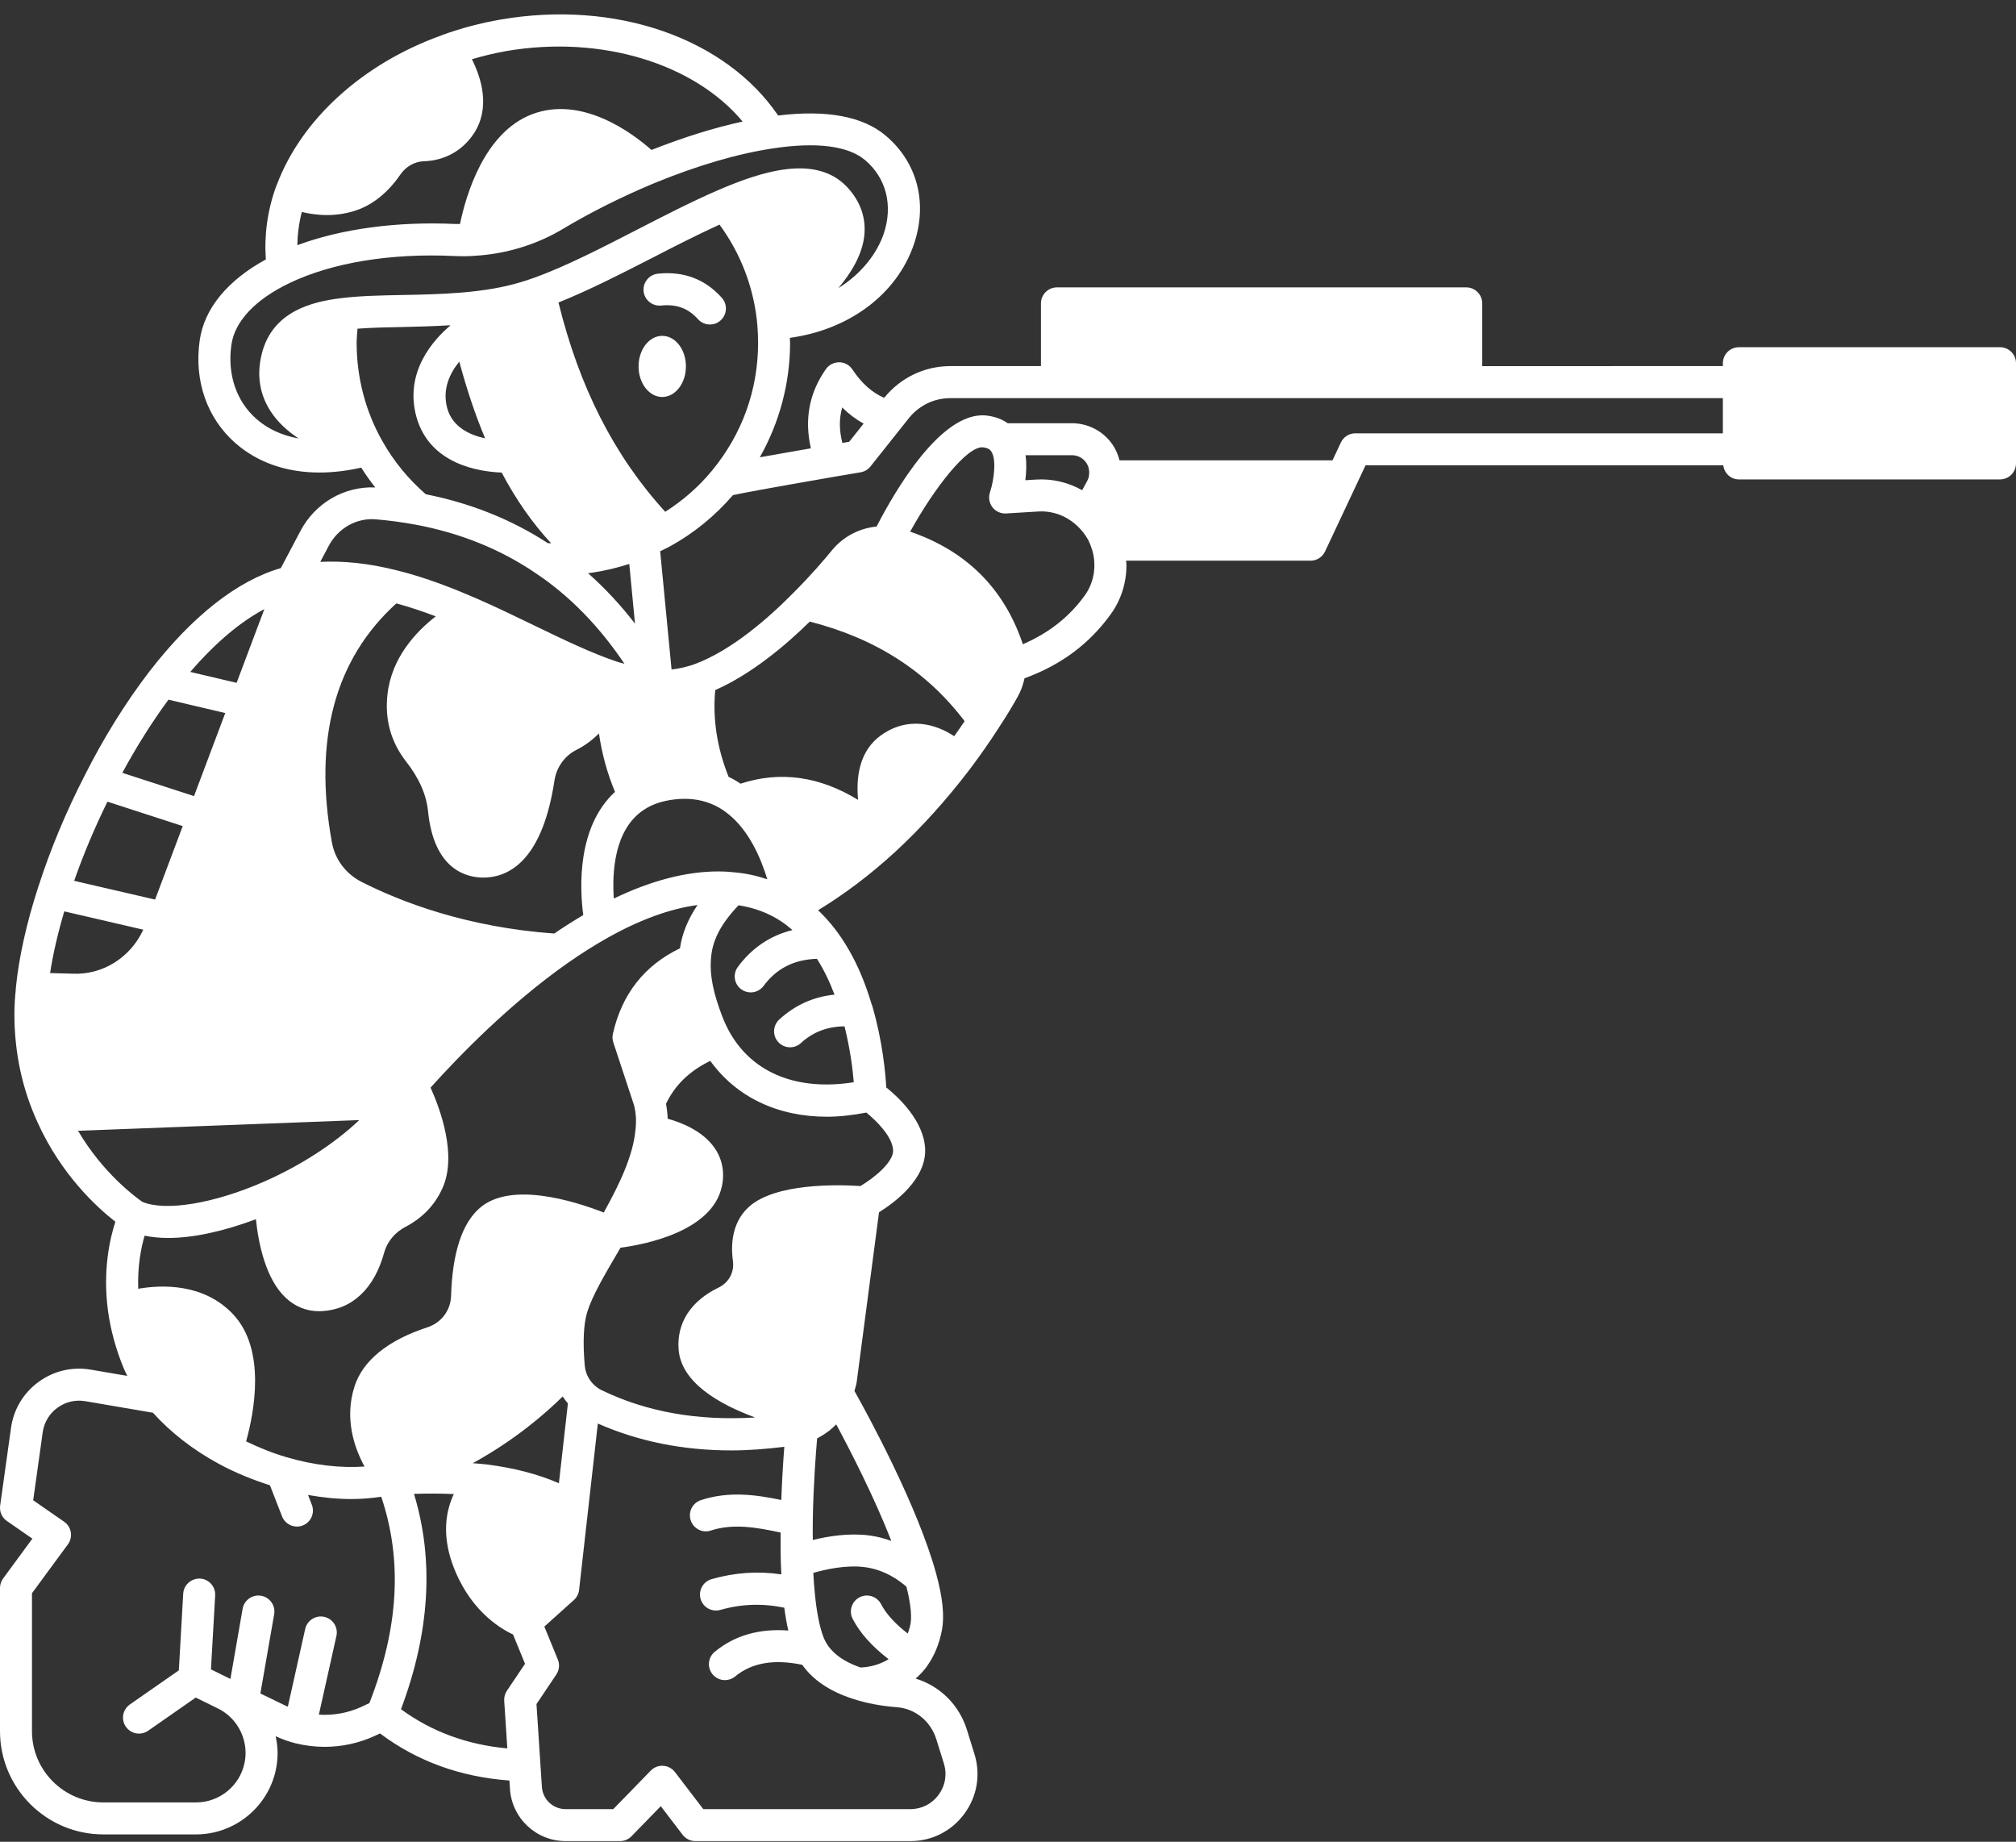<?xml version="1.0" encoding="UTF-8" standalone="no"?><svg xmlns="http://www.w3.org/2000/svg" xmlns:xlink="http://www.w3.org/1999/xlink" fill="#ffffff" height="115.1" preserveAspectRatio="xMidYMid meet" version="1" viewBox="-0.0 -0.9 126.0 115.1" width="126" zoomAndPan="magnify"><rect x="-0.0" y="-0.9" width="126.0" height="115.1" fill="#333333" stroke="none"/><g id="change1_1"><path d="M41.39,20.089c-0.82,0-1.48,0.85-1.48,1.91c0,1.05,0.66,1.91,1.48,1.91s1.48-0.86,1.48-1.91 C42.87,20.939,42.21,20.089,41.39,20.089z" fill="inherit"/><path d="M45.037,19.124c0.411-0.368,0.446-1,0.078-1.412c-1.045-1.168-2.39-1.678-3.999-1.507 c-0.549,0.057-0.948,0.549-0.891,1.099c0.057,0.549,0.559,0.949,1.099,0.89c0.961-0.097,1.691,0.171,2.301,0.853 c0.197,0.221,0.471,0.333,0.746,0.333C44.608,19.379,44.846,19.295,45.037,19.124z" fill="inherit"/><path d="M125,20.799h-16.32c-0.552,0-1,0.447-1,1v0.181H92.64v-3.92c0-0.553-0.448-1-1-1H66.06c-0.552,0-1,0.447-1,1v3.92h-5.67 c-1.605,0-3.108,0.722-4.13,1.982c-0.747-0.322-1.405-0.899-1.987-1.776c-0.183-0.274-0.488-0.441-0.818-0.446 c-0.333,0.002-0.641,0.153-0.831,0.422c-1.05,1.484-1.358,3.148-0.944,4.955c-1.349,0.234-2.384,0.415-3.191,0.561 c1.23-2.176,1.891-4.645,1.891-7.158c0-0.103-0.01-0.203-0.013-0.306c3.704-0.506,6.698-2.722,7.759-5.869 c0.867-2.571,0.205-5.103-1.772-6.771c-1.435-1.209-3.703-1.623-6.72-1.254c-3.288-4.835-10.153-7.24-17.354-5.996 c-1.253,0.218-2.479,0.542-3.634,0.963c-0.008,0.003-0.016,0.007-0.024,0.01c-0.019,0.007-0.036,0.014-0.054,0.022 c-4.903,1.766-8.724,5.237-10.262,9.318c-0.001,0.003-0.004,0.004-0.005,0.007c-0.002,0.004-0.001,0.007-0.003,0.011 c-0.011,0.029-0.027,0.056-0.038,0.085c-0.55,1.523-0.753,3.057-0.645,4.574c-2.393,1.304-3.861,3.082-4.135,5.066 c-0.357,2.518,0.458,4.856,2.236,6.414c1.386,1.216,3.193,1.836,5.258,1.836c0.829,0,1.701-0.104,2.603-0.306 c0.272,0.428,0.562,0.842,0.877,1.238c-1.926-0.083-3.748,0.96-4.677,2.721l-1.225,2.32c-2.711,0.778-5.546,2.998-8.235,6.488 c-1.465,1.912-2.813,4.078-4.004,6.431c-0.007,0.014-0.013,0.028-0.02,0.041c-0.007,0.015-0.015,0.028-0.022,0.044 c-1.148,2.235-2.134,4.605-2.859,6.861c-0.005,0.012-0.008,0.025-0.013,0.038c-0.006,0.018-0.013,0.037-0.019,0.055 c-0.72,2.221-1.198,4.371-1.383,6.212c-0.002,0.02-0.001,0.037-0.003,0.057c-0.001,0.012-0.007,0.023-0.008,0.035 c0,0.008,0.004,0.015,0.004,0.023C0.934,61.44,0.9,61.978,0.9,62.48c0,2.396,0.488,4.672,1.448,6.761 c1.488,3.297,3.745,5.34,4.864,6.21c-0.342,1.042-0.801,3.032-0.463,5.565c0.164,1.198,0.492,2.4,0.979,3.584 c0.069,0.163,0.149,0.325,0.23,0.486l-2.292-0.393c-1.157-0.195-2.313,0.079-3.259,0.771c-0.945,0.69-1.555,1.708-1.718,2.867 l-0.68,4.86c-0.052,0.374,0.11,0.746,0.421,0.961l1.594,1.104l-1.831,2.491C0.068,97.918,0,98.126,0,98.339v8.95 c0,3.557,2.898,6.45,6.46,6.45h5.8c2.39,0,4.484-1.696,4.978-4.03c0.074-0.349,0.112-0.705,0.112-1.06 c0-0.355-0.05-0.703-0.122-1.044c0.396,0.179,0.804,0.329,1.253,0.444c0.006,0.001,0.012,0.002,0.018,0.003 c0.001,0,0.002,0.001,0.004,0.002c0.004,0.001,0.009,0.001,0.013,0.001c0.581,0.141,1.175,0.212,1.767,0.212 c1.079,0,2.154-0.23,3.143-0.685l0.326-0.153c2.303,1.731,5.016,2.719,8.087,2.943l0.034,0.517c0.112,1.833,1.64,3.269,3.478,3.269 h3.4c0.27,0,0.528-0.109,0.716-0.302l1.832-1.881l1.367,1.79c0.189,0.247,0.483,0.393,0.795,0.393H56.9 c1.341,0,2.569-0.62,3.367-1.701c0.802-1.085,1.035-2.445,0.638-3.735l-0.469-1.509c-0.488-1.578-1.699-2.755-3.209-3.212 c0.243-0.214,0.478-0.452,0.691-0.743c0.009-0.013,0.017-0.028,0.026-0.04c0.003-0.005,0.007-0.008,0.01-0.012 c0.002-0.003,0.002-0.007,0.004-0.01c0.444-0.629,0.754-1.381,0.917-2.248c0.159-0.875,0.041-2.014-0.359-3.48 c-1.143-4.219-4.296-9.986-5.113-11.443c0.047-0.185,0.112-0.354,0.14-0.555l1.396-10.612c0.955-0.592,2.957-2.062,2.882-3.948 c-0.069-1.744-1.644-3.222-2.429-3.853c-0.051-0.898-0.232-2.891-0.87-5.078c-0.013-0.045-0.029-0.089-0.049-0.131 c-0.746-2.515-1.872-4.474-3.342-5.865c1.64-0.997,3.256-2.213,4.82-3.648c1.625-1.5,3.196-3.239,4.672-5.175 c0.651-0.869,1.237-1.707,1.733-2.478c0.005-0.007,0.009-0.014,0.013-0.021c0.001-0.001,0.001-0.002,0.002-0.003 c0.453-0.685,0.877-1.377,1.221-1.995c0.212-0.373,0.356-0.773,0.441-1.175c2.264-0.824,4.033-2.131,5.377-3.989 c0.649-0.89,0.992-1.955,0.992-3.08c0-0.095-0.016-0.186-0.021-0.28H81.91c0.387,0,0.74-0.224,0.905-0.574l2.018-4.293 c0.003-0.008,0.007-0.015,0.011-0.023l0.503-1.07h22.358c0.061,0.494,0.466,0.881,0.976,0.881H125c0.552,0,1-0.447,1-1v-6.261 C126,21.246,125.552,20.799,125,20.799z M52.639,24.566c0.415,0.413,0.861,0.745,1.338,1.007l-0.903,1.136 c-0.117,0.02-0.264,0.045-0.426,0.072C52.445,25.983,52.439,25.253,52.639,24.566z M46.326,60.924 c0.179,0.132,0.387,0.195,0.593,0.195c0.307,0,0.609-0.141,0.806-0.406c0.809-1.095,1.908-1.65,3.334-1.693 c0.418,0.654,0.781,1.405,1.098,2.238c-1.311,0.133-2.47,0.65-3.454,1.556c-0.406,0.374-0.433,1.006-0.059,1.413 c0.197,0.214,0.466,0.322,0.736,0.322c0.242,0,0.485-0.087,0.677-0.265c0.76-0.699,1.662-1.032,2.726-1.045 c0.354,1.415,0.513,2.697,0.578,3.494c-3.486,0.552-6.286-0.54-7.742-3.097c-0.178-0.314-0.338-0.654-0.485-1.033 c-0.549-1.438-0.773-2.541-0.705-3.494c0.058-1.181,0.579-2.224,1.73-3.435c0.977,0.151,1.876,0.481,2.669,1.009 c0.243,0.161,0.475,0.344,0.701,0.54c-1.375,0.34-2.527,1.103-3.413,2.303C45.788,59.97,45.882,60.596,46.326,60.924z M17.918,90.168c-0.875-0.253-1.718-0.598-2.536-0.99c0.497-1.783,1.271-5.729-0.814-7.944c-1.819-1.932-4.417-1.855-5.929-1.595 c-0.05-1.449,0.19-2.601,0.399-3.316c0.451,0.092,0.942,0.142,1.475,0.142c1.562,0,3.454-0.412,5.482-1.171 c0.155,1.484,0.596,3.717,1.858,4.906c0.587,0.554,1.306,0.843,2.088,0.843c0.061,0,0.122-0.002,0.184-0.006 c1.894-0.104,3.276-1.409,3.889-3.67c0.188-0.675,0.675-1.258,1.34-1.602c1.041-0.544,1.811-1.344,2.284-2.376 c0.967-2.08-0.147-5.035-0.728-6.319c1.778-1.979,4.923-5.221,8.563-7.782c0.875-0.61,1.715-1.14,2.565-1.617 c1.992-1.112,3.854-1.781,5.559-2.014c-0.601,0.886-0.96,1.77-1.1,2.707c-2.213,1.064-3.63,2.852-4.192,5.344 c-0.04,0.177-0.031,0.361,0.026,0.533l1.294,3.921c0.126,0.492,0.158,1.005,0.091,1.555c-0.149,1.628-1.016,3.421-1.981,5.158 c-1.866-0.726-5.823-1.962-7.747-0.284c-1.111,0.96-1.715,2.81-1.796,5.497c-0.027,0.901-0.607,1.672-1.47,1.959 c-2.47,0.802-4.048,2.081-4.563,3.693c-0.645,1.998-0.026,3.815,0.624,5.01C21.249,90.856,19.596,90.661,17.918,90.168z M4.018,56.055L8.956,57.2c-0.792,1.713-2.51,2.844-4.437,2.749l-1.389-0.038C3.314,58.715,3.616,57.412,4.018,56.055z M6.716,49.199l4.705,1.527l-1.728,4.592l-5.057-1.172C5.21,52.503,5.915,50.828,6.716,49.199z M10.528,42.825l3.551,0.836 l-1.953,5.19l-4.481-1.454C8.531,45.761,9.509,44.21,10.528,42.825z M45.937,53.619c-0.042-0.006-0.08-0.006-0.121-0.011 c-0.004,0-0.008-0.001-0.012-0.001c-0.332-0.037-0.655-0.048-0.904-0.048c-2.015,0-4.21,0.574-6.537,1.695 c-0.112-1.629,0.019-4.315,1.871-5.54c0.516-0.352,1.18-0.574,1.975-0.661c0.794-0.085,1.525,0,2.191,0.262 c0.379,0.142,0.75,0.357,1.106,0.646c1.308,1.043,2.048,2.758,2.45,4.088C47.308,53.829,46.633,53.683,45.937,53.619z M24.216,42.499c-0.173,1.553,0.208,2.949,1.141,4.162c0.827,1.041,1.297,2.102,1.398,3.159c0.371,3.634,2.396,4.124,3.461,4.124 c0.079,0,0.152-0.003,0.219-0.007c1.524-0.101,3.495-1.238,4.222-6.081c0.131-0.822,0.644-1.529,1.37-1.893 c0.523-0.262,0.989-0.609,1.407-1.028c0.188,1.283,0.521,2.504,1.005,3.651c-2.414,2.221-2.199,6.097-1.986,7.701 c-0.599,0.355-1.201,0.735-1.813,1.153c-5.445-0.389-9.556-1.963-12.051-3.231c-0.979-0.505-1.652-1.402-1.845-2.46 c-1.17-6.446,0.19-11.466,4.027-14.94c0.864,0.235,1.699,0.517,2.463,0.81C25.982,38.593,24.471,40.212,24.216,42.499z M35.17,86.369c0.099,0.153,0.204,0.3,0.324,0.438l-0.562,4.986c-1.308-0.568-2.799-0.958-4.526-1.176 c-0.276-0.032-0.569-0.053-0.858-0.077C32.169,89.101,34.061,87.465,35.17,86.369z M50.613,37.945 c4.129,1.059,7.305,3.104,9.676,6.223c-0.207,0.307-0.422,0.619-0.651,0.94c-1.138-0.753-2.863-1.27-4.567-0.063 c-1.356,0.965-1.578,2.601-1.441,4.043c-2.43-1.487-4.889-1.816-7.344-1.013c-0.246-0.165-0.495-0.307-0.749-0.428 c-0.723-1.81-1.003-3.63-0.835-5.422C46.956,41.232,49.08,39.452,50.613,37.945z M26.612,29.987 c-1.084-0.942-1.996-2.047-2.704-3.304c-1.059-1.853-1.618-3.983-1.618-6.163c0-0.285,0.035-0.585,0.054-0.879 c0.877-0.067,1.846-0.086,2.857-0.106c0.953-0.018,1.937-0.049,2.935-0.109c0.002,0.007,0.003,0.014,0.005,0.021 c-1.007,0.848-2.896,2.879-2.113,5.712c0.834,2.977,3.949,3.423,5.326,3.472c0.89,1.682,1.915,3.155,3.093,4.42 c-0.067-0.001-0.134-0.002-0.202-0.005C31.984,31.574,29.423,30.545,26.612,29.987z M28.705,21.702 c0.49,1.805,1.02,3.379,1.616,4.792c-0.947-0.205-2.037-0.696-2.366-1.872C27.619,23.411,28.134,22.398,28.705,21.702z M36.785,34.916c0.005,0,0.01,0.003,0.015,0.003c0.019,0,0.037-0.01,0.057-0.011c0.024-0.004,0.05-0.005,0.074-0.008 c0.82-0.116,1.62-0.307,2.398-0.557l0.359,3.731c-0.906-1.172-1.885-2.227-2.937-3.154C36.762,34.919,36.774,34.918,36.785,34.916z M41.577,31.083c-3.178-3.48-5.369-7.774-6.672-13.079c1.858-0.744,3.876-1.769,5.847-2.782c1.413-0.727,2.861-1.467,4.218-2.085 c1.343,1.832,2.159,3.981,2.364,6.266c0,0.001,0,0.002,0,0.002c0.028,0.365,0.047,0.739,0.047,1.114 c0,2.943-0.995,5.706-2.878,7.989c-0.001,0.002-0.003,0.003-0.004,0.005C43.664,29.528,42.679,30.382,41.577,31.083z M31.621,2.295 c5.931-1.026,11.762,0.769,14.793,4.401c-1.764,0.381-3.695,0.986-5.696,1.775c-1.191-1.052-4.35-3.425-7.477-2.227 c-2.996,1.153-4.126,5.088-4.491,6.852c-0.095-0.002-0.174,0.007-0.273,0.002c-3.675-0.171-7.123,0.299-9.895,1.324 c0.012-0.689,0.103-1.381,0.281-2.075c0.435,0.105,0.969,0.193,1.567,0.193c0.623,0,1.31-0.094,2.008-0.358 c0.973-0.373,1.871-1.13,2.595-2.186c0.336-0.487,0.879-0.794,1.433-0.818c1.304-0.033,2.417-0.642,3.138-1.717 c1.066-1.609,0.486-3.473-0.11-4.66C30.189,2.6,30.896,2.421,31.621,2.295z M14.461,20.656c0.203-1.468,1.492-2.841,3.632-3.866 c2.664-1.276,6.319-1.878,10.285-1.692c0.458,0.022,0.893,0.02,1.268-0.011c1.956-0.109,3.856-0.683,5.5-1.66 c1.716-1.032,3.697-2.026,5.726-2.873c2.685-1.104,5.249-1.856,7.421-2.177c2.715-0.418,4.713-0.166,5.773,0.726 c1.325,1.119,1.761,2.839,1.166,4.603c-0.395,1.171-1.335,2.47-2.833,3.398c0.811-0.962,1.476-2.073,1.614-3.231 c0.135-1.134-0.237-2.203-1.075-3.09c-1.948-2.063-5.328-0.977-8.053,0.199c-1.611,0.693-3.358,1.593-5.047,2.461 c-2.214,1.14-4.503,2.316-6.458,3.018c-0.308,0.111-0.598,0.205-0.892,0.29c-1.047,0.311-2.207,0.511-3.651,0.633 c-1.236,0.104-2.475,0.129-3.672,0.151c-1.393,0.027-2.708,0.053-3.886,0.203c-1.794,0.223-4.256,0.825-4.917,3.47 c-0.329,1.314-0.143,2.525,0.553,3.599c0.447,0.69,1.071,1.245,1.747,1.695c-1.017-0.186-1.911-0.584-2.626-1.211 C14.773,24.185,14.199,22.497,14.461,20.656z M23.5,31.557c0.776,0.062,1.578,0.169,2.448,0.326 c2.788,0.516,5.312,1.529,7.508,3.02c2.12,1.407,3.984,3.317,5.572,5.678c-0.148-0.044-0.281-0.069-0.434-0.12 c-1.598-0.529-3.37-1.386-5.245-2.293c-1.149-0.556-2.338-1.131-3.561-1.666c-1.241-0.538-3.115-1.307-5.036-1.771 c-1.686-0.422-3.244-0.59-4.734-0.518l0.526-0.996C21.132,32.104,22.292,31.447,23.5,31.557z M16.522,37.166l-1.733,4.607 l-2.896-0.682C13.444,39.29,15.004,37.97,16.522,37.166z M4.877,69.768l17.58-0.67c-1.57,1.478-3.64,2.828-5.95,3.846 c-3.123,1.373-6.161,1.873-7.606,1.265C8.547,73.967,6.477,72.483,4.877,69.768z M19.929,106.255l1.097-4.918 c0.12-0.539-0.219-1.073-0.758-1.193c-0.534-0.119-1.073,0.219-1.194,0.758l-1.083,4.852c-0.03-0.014-0.064-0.02-0.093-0.034 l-1.624-0.788l0.861-4.951c0.095-0.544-0.27-1.062-0.814-1.156c-0.546-0.091-1.062,0.271-1.157,0.814l-0.763,4.384l-1.216-0.598 l0.263-4.619c0.031-0.551-0.39-1.023-0.942-1.055c-0.543-0.022-1.023,0.39-1.055,0.941l-0.273,4.795l-3.061,2.132 c-0.453,0.315-0.564,0.938-0.249,1.392c0.316,0.454,0.938,0.564,1.392,0.249l2.976-2.073l1.385,0.682 c1.049,0.51,1.728,1.602,1.728,2.781c0,0.211-0.023,0.432-0.069,0.643c-0.3,1.418-1.571,2.447-3.021,2.447h-5.8 c-2.459,0-4.46-1.996-4.46-4.45v-8.622l2.246-3.056c0.16-0.217,0.225-0.49,0.181-0.757c-0.044-0.266-0.195-0.503-0.417-0.657 l-1.934-1.34l0.595-4.249c0.087-0.618,0.414-1.162,0.918-1.531c0.506-0.371,1.125-0.516,1.743-0.413l4.23,0.724 c1.089,1.214,2.5,2.32,4.132,3.201c1.011,0.547,2.083,0.981,3.18,1.331l0.754,1.942c0.154,0.396,0.532,0.638,0.932,0.638 c0.121,0,0.243-0.021,0.362-0.067c0.515-0.2,0.77-0.779,0.57-1.295l-0.237-0.612c0.922,0.163,1.835,0.255,2.72,0.255 c0.635,0,1.251-0.058,1.855-0.143c1.33,3.952,1.099,8.18-0.742,12.895l-0.505,0.237C21.754,106.151,20.836,106.313,19.929,106.255z M25.062,105.916c1.802-4.797,2.076-9.313,0.812-13.458c0.876-0.029,1.704-0.023,2.491,0.011c-0.501,1.053-0.735,2.513-0.107,4.313 c1.007,2.858,2.915,4.046,3.806,4.463l0.75,1.831l-1.133,1.687c-0.124,0.184-0.182,0.402-0.168,0.623l0.195,2.979 C29.187,108.135,26.962,107.31,25.062,105.916z M58.525,107.806l0.469,1.508c0.208,0.674,0.085,1.388-0.335,1.956 c-0.417,0.565-1.059,0.89-1.759,0.89H43.955l-1.77-2.317c-0.177-0.23-0.445-0.373-0.735-0.391c-0.295-0.02-0.574,0.092-0.776,0.3 l-2.346,2.408H35.35c-0.783,0-1.434-0.611-1.482-1.395l-0.338-5.171l1.24-1.847c0.186-0.277,0.222-0.628,0.095-0.937l-0.843-2.059 l1.846-1.66c0.182-0.163,0.297-0.388,0.325-0.63l1.172-10.399c2.524,1.113,5.313,1.68,8.342,1.68c1.073,0,2.182-0.087,3.313-0.228 c-0.065,0.835-0.142,2.002-0.189,3.325c-1.615-0.333-3.281-0.561-5.022,0.009c-0.525,0.171-0.812,0.735-0.641,1.261 c0.172,0.524,0.735,0.816,1.261,0.64c1.39-0.453,2.838-0.202,4.36,0.125c-0.005,0.608-0.004,1.222,0.01,1.833 c0.008,0.277,0.022,0.528,0.035,0.783c-1.451-0.218-2.913-0.12-4.363,0.298c-0.53,0.153-0.836,0.708-0.683,1.238 c0.153,0.53,0.705,0.832,1.238,0.684c1.328-0.383,2.667-0.416,3.992-0.138c0.068,0.524,0.152,0.998,0.251,1.426 c-1.813-0.135-3.356,0.305-4.597,1.329c-0.426,0.352-0.487,0.981-0.135,1.408c0.198,0.239,0.484,0.363,0.772,0.363 c0.224,0,0.449-0.075,0.636-0.229c1.044-0.861,2.423-1.095,4.194-0.73c0.674,0.952,1.728,1.663,3.141,2.117 c0.834,0.28,1.781,0.461,2.805,0.537C57.22,105.891,58.177,106.679,58.525,107.806z M53.785,103.308 c-1.211-0.415-1.998-1.052-2.322-1.909c-0.242-0.629-0.428-1.577-0.539-2.756c0-0.003,0-0.007-0.001-0.009c0-0.001,0-0.002,0-0.002 c-0.04-0.375-0.068-0.796-0.091-1.235c0.765-0.222,2.069-0.516,3.244-0.356c1.232,0.166,2.138,0.832,2.577,1.221 c0.32,1.265,0.319,1.965,0.254,2.324c-0.041,0.218-0.107,0.409-0.172,0.601c-0.789-0.61-1.349-1.225-1.667-1.837 c-0.254-0.489-0.857-0.681-1.348-0.427c-0.49,0.255-0.682,0.858-0.427,1.349c0.461,0.888,1.204,1.717,2.244,2.516 C54.836,103.229,54.084,103.299,53.785,103.308z M54.344,95.058c-1.272-0.17-2.59,0.047-3.544,0.282c0-0.42-0.01-0.843,0-1.254 c0.037-2.208,0.189-4.171,0.271-5.097c0.245-0.126,0.484-0.274,0.716-0.453c0.015-0.011,0.033-0.015,0.048-0.027 c0.028-0.022,0.052-0.05,0.079-0.073c0,0,0,0,0,0c0.121-0.102,0.24-0.207,0.35-0.321c0.902,1.677,2.384,4.565,3.444,7.283 C55.294,95.247,54.839,95.124,54.344,95.058z M53.776,73.22c-1.363-0.091-5.349-0.205-6.996,1.326 c-0.831,0.77-1.167,1.935-0.972,3.365c0.093,0.702-0.259,1.351-0.906,1.658c-1.726,0.838-2.61,2.206-2.49,3.85 c0.147,2.082,2.543,3.441,4.782,4.263c-3.557,0.222-6.774-0.338-9.59-1.704c-0.136-0.062-0.273-0.153-0.413-0.277 c-0.377-0.325-0.606-0.779-0.646-1.29c-0.126-1.436-0.072-2.585,0.159-3.326c0.308-0.992,1.076-2.303,1.889-3.69l0.187-0.32 c1.553-0.207,5.74-1.021,6.337-3.838c0.186-0.874,0.026-1.706-0.46-2.404c-0.737-1.058-2.051-1.577-2.928-1.821 c-0.008-0.314-0.048-0.623-0.104-0.931c0.56-1.176,1.477-2.057,2.767-2.683c1.634,2.265,4.213,3.491,7.295,3.491 c0.788,0,1.614-0.099,2.459-0.26c0.623,0.507,1.639,1.504,1.673,2.361C55.849,71.698,54.692,72.679,53.776,73.22z M67.79,36.323 c-0.985,1.36-2.268,2.35-3.865,3.039c-0.003-0.01-0.004-0.021-0.007-0.031c-1.166-3.468-3.541-5.813-7.033-7.005 c1.512-2.738,3.549-5.34,4.536-5.272c0.153,0.016,0.358,0.058,0.476,0.185c0.409,0.429,0.248,1.806-0.025,2.633 c-0.105,0.315-0.047,0.662,0.155,0.926c0.202,0.265,0.518,0.408,0.854,0.39l1.977-0.12c0.899-0.063,1.767,0.246,2.447,0.878 c0.281,0.251,0.532,0.573,0.711,0.901c0.097,0.192,0.171,0.382,0.222,0.563c0.005,0.017,0.016,0.03,0.022,0.047 c0.092,0.306,0.14,0.63,0.14,0.963C68.4,35.117,68.19,35.774,67.79,36.323z M67.942,29.171l-0.307,0.563 c-0.88-0.493-1.888-0.734-2.906-0.663l-0.646,0.039c0.064-0.477,0.087-1.024,0.013-1.562h2.895c0.319,0,0.608,0.129,0.815,0.363 c0.205,0.232,0.3,0.535,0.258,0.883C68.054,28.919,68.016,29.038,67.942,29.171z M84.71,26.179c-0.388,0-0.742,0.225-0.906,0.576 l-0.523,1.114H69.969c-0.119-0.466-0.336-0.908-0.664-1.279c-0.583-0.661-1.427-1.041-2.315-1.041h-4.007 c-0.377-0.265-0.841-0.432-1.374-0.485c-2.801-0.248-5.671,4.709-6.822,6.942c-1.07,0.102-2.071,0.621-2.772,1.462 c-0.509,0.624-1.339,1.592-2.408,2.661c-1.536,1.562-3.855,3.605-6.178,4.471c-0.514,0.186-0.994,0.284-1.456,0.34l-0.712-7.391 c0.204-0.102,0.416-0.195,0.611-0.303c1.503-0.827,2.822-1.911,3.939-3.205c0.469-0.101,1.905-0.379,6.309-1.143 c0.988-0.162,1.673-0.283,1.673-0.283c0.24-0.042,0.457-0.171,0.609-0.362l2.406-3.025c0.637-0.792,1.578-1.246,2.581-1.246h48.29 v2.199H84.71z" fill="inherit"/></g></svg>